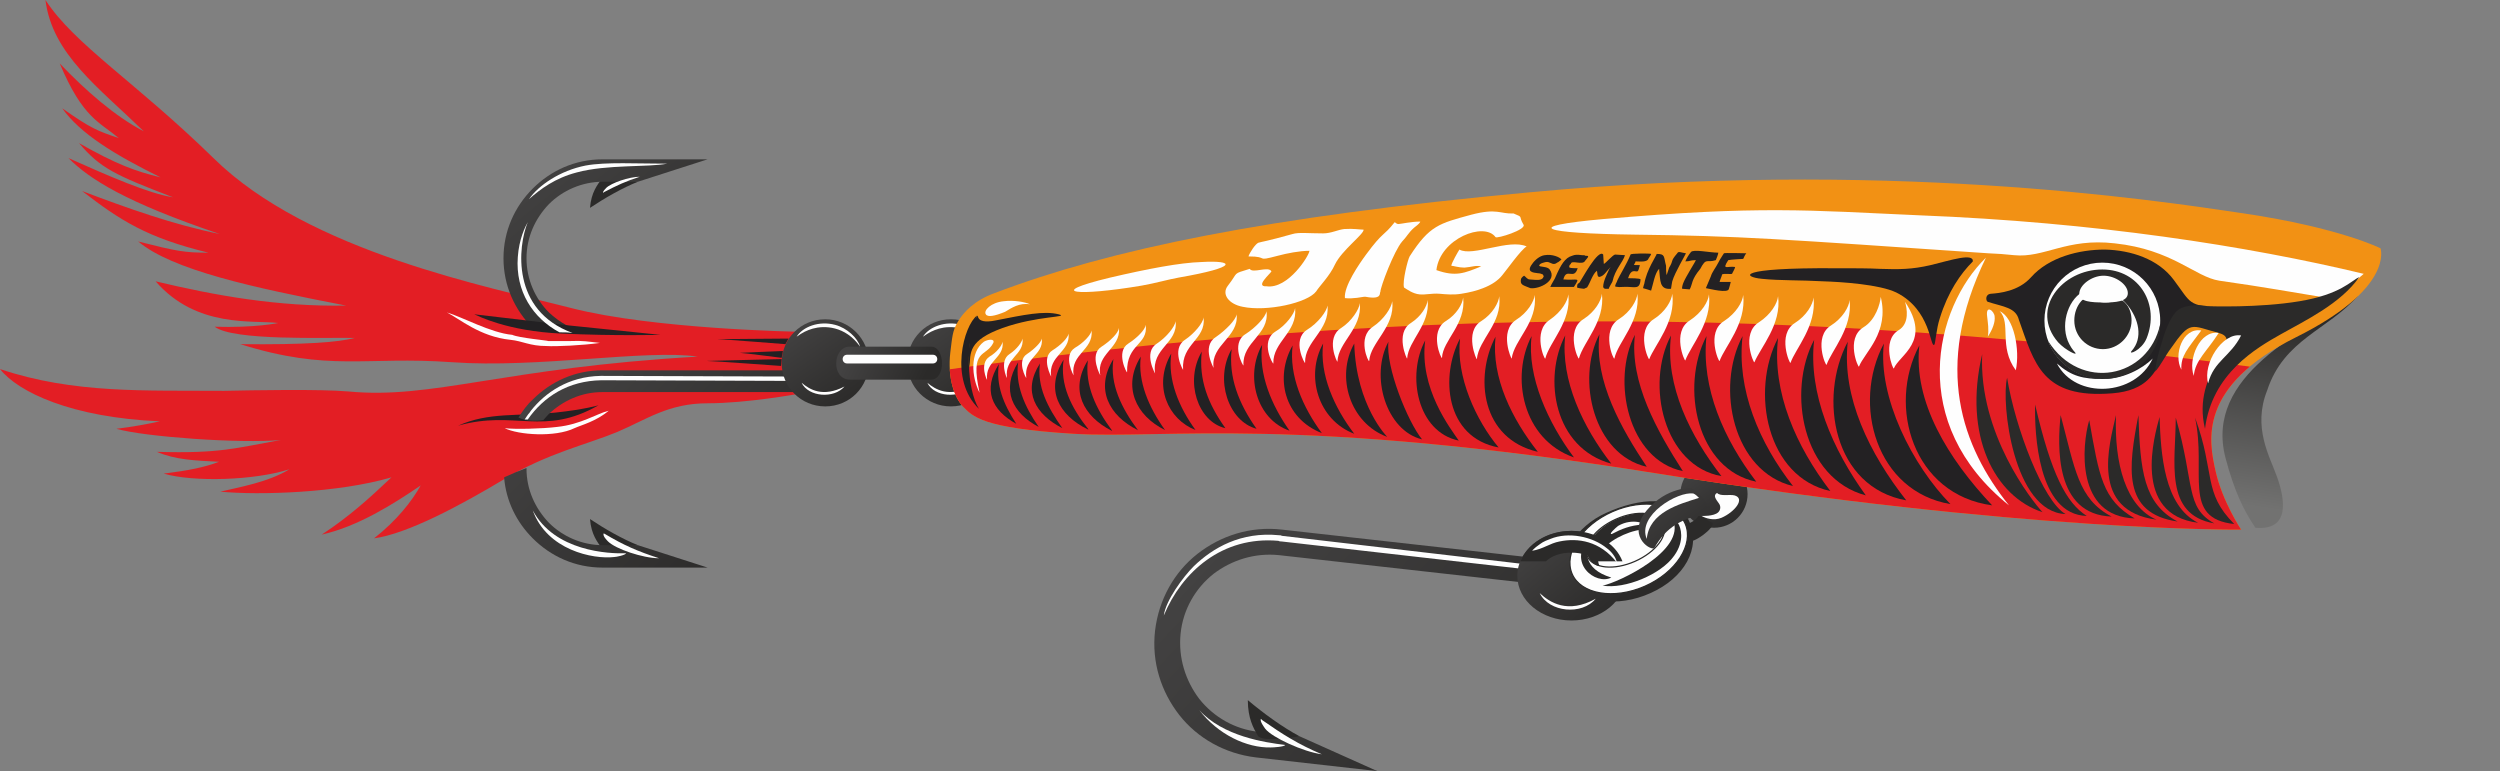 <?xml version="1.0" encoding="utf-8"?>
<!-- Generator: Adobe Illustrator 22.0.1, SVG Export Plug-In . SVG Version: 6.00 Build 0)  -->
<svg version="1.1" id="Layer_1" xmlns="http://www.w3.org/2000/svg" xmlns:xlink="http://www.w3.org/1999/xlink" x="0px" y="0px"
	 viewBox="0 0 401.7 123.9" style="enable-background:new 0 0 401.7 123.9;" xml:space="preserve">
<rect x="0" y="0" width="401.7" height="123.9" fill="#808080" stroke="none"/>
<style type="text/css">
	.st0{fill:#2B2A29;}
	.st1{fill:url(#SVGID_1_);}
	.st2{fill:#FEFEFE;}
	.st3{fill:url(#SVGID_2_);}
	.st4{fill:url(#SVGID_3_);}
	.st5{fill:#E31E24;}
	.st6{fill:#232123;}
	.st7{fill:url(#SVGID_4_);}
	.st8{fill:url(#SVGID_5_);}
	.st9{clip-path:url(#SVGID_7_);}
	.st10{fill:#F29114;}
	.st11{fill:none;}
	.st12{fill:url(#SVGID_8_);}
	.st13{fill:url(#SVGID_9_);}
	.st14{fill:url(#SVGID_10_);}
	.st15{fill:url(#SVGID_11_);}
	.st16{fill:none;stroke:#2B2A29;stroke-width:0.2;}
	.st17{fill:#FEFEFE;stroke:#2B2A29;stroke-width:0.2;}
	.st18{fill:url(#SVGID_12_);}
</style>
<g id="Layer_x0020_1">
	<g id="_320576808">
		<path id="_320577600" class="st0" d="M258.1,82.4c5.3-2.4,11.3-3,13.3,1.3c2,4.4-0.8,9.2-6.2,11.6c-5.3,2.4-11.2,1.5-12.8-1.8
			c-0.8-1.8-1-4.2,0.2-6.5C253.7,85.3,255.6,83.5,258.1,82.4z M255.3,91.2c-0.1-0.1-0.2-0.2-0.2-0.4c-0.3-0.7-0.2-1.5,0.2-2.3
			c0.5-1.3,2.3-0.2,3.3-1c1.9-1.7,5.9-2.9,8.4-2.4c2.3,0.5,2.6-0.5,1.7,1.7c-1.1,2.7-4.2,4.4-6.9,5.4
			C258.4,93.5,256.4,93.7,255.3,91.2L255.3,91.2z"/>
		<path id="_320576736" class="st0" d="M255.3,91.2c-0.1-0.1-0.2-0.2-0.2-0.4c-0.3-0.7-0.2-1.5,0.2-2.3c-0.3,0.8-0.4,1.6-0.1,2.4
			l0.1,0.2L255.3,91.2z"/>
		<path id="_320576880" class="st0" d="M255.4,88.2c-0.8,1.2-0.7,2.2-0.2,2.8l0-0.1C254.8,90,255,89.1,255.4,88.2z"/>
		<path id="_320576712" class="st0" d="M270.6,84.9c0.4,0.5,1.2,2.5-0.7,5.2c-2.2,3.1-8.4,5.7-12.2,5.3c2.8-0.6,14.3-6.3,12-11.1
			C268.9,82.9,270.6,84.9,270.6,84.9z"/>
		<path id="_320576520" class="st0" d="M255.6,87.3c-4.3,4.7,0.9,8.1,3.5,6.7c-1.1-0.3-2-0.6-2.6-1.1c0,0-0.1,0.1-0.1,0.1
			c0,0,0.1-0.1,0-0.1l0,0h0l0,0C254.4,91.4,254.8,89.2,255.6,87.3L255.6,87.3z"/>
	</g>
	
		<linearGradient id="SVGID_1_" gradientUnits="userSpaceOnUse" x1="-7.211" y1="350.189" x2="-10.411" y2="354.839" gradientTransform="matrix(2.835 0 0 -2.835 177.815 1057.549)">
		<stop  offset="0" style="stop-color:#2B2A29"/>
		<stop  offset="1" style="stop-color:#434242"/>
	</linearGradient>
	<path class="st1" d="M152.8,51.3c-3.9,0-7,3.1-7,7c0,3.9,3.1,7,7,7c3.9,0,7-3.1,7-7C159.9,54.4,156.7,51.3,152.8,51.3L152.8,51.3z
		 M152.8,54.3c-2.4,0-4,1.6-4,4c0,2.4,1.6,4,4,4c2.4,0,4-1.6,4-4C156.9,55.9,155.2,54.3,152.8,54.3z"/>
	<path class="st2" d="M148.3,54.1c1-0.7,1.6-1,2.6-1.3c1.8-0.5,5.2-0.5,7.6,2.9c-0.4-1.4-2.1-3-4-3.5
		C151.9,51.5,149.3,52.5,148.3,54.1z"/>
	<path class="st2" d="M149,61.5c1.1,2.3,5.2,2.6,6.9,0.6C152.5,63.9,150.3,62.6,149,61.5z"/>
	
		<linearGradient id="SVGID_2_" gradientUnits="userSpaceOnUse" x1="67.489" y1="355.064" x2="65.823" y2="344.189" gradientTransform="matrix(2.835 0 0 -2.835 177.815 1057.549)">
		<stop  offset="0" style="stop-color:#2B2A29"/>
		<stop  offset="1" style="stop-color:#727271"/>
	</linearGradient>
	<path class="st3" d="M357.6,73.6c1.4,5.3,2.9,8.4,4.8,11.2c5.7,0.5,4.7-4.7,3.5-8.1c-1.2-3.4-4-8-1.6-14c2.7-8.2,9.8-9.7,14.6-15.2
		C370.2,53.2,354.1,60.3,357.6,73.6L357.6,73.6z"/>
	
		<linearGradient id="SVGID_3_" gradientUnits="userSpaceOnUse" x1="35.64" y1="343.295" x2="33.177" y2="346.874" gradientTransform="matrix(2.835 0 0 -2.835 177.815 1057.549)">
		<stop  offset="0" style="stop-color:#2B2A29"/>
		<stop  offset="1" style="stop-color:#434242"/>
	</linearGradient>
	<circle class="st4" cx="275.4" cy="79.4" r="5.4"/>
	<path class="st5" d="M128.2,53.3c0,0-23.2-0.4-36.4-3.8c-13.2-3.4-42.2-9-57.5-24.1C21.7,13.1,12,7.2,7.3,0
		c1.1,8.7,8.5,14,15.8,21.1c-4.6-2.4-9.3-6.5-13.5-10.9c3.7,8.8,6.4,9.4,9.5,12c-3.5-1.2-4.4-1.5-9.1-4.8c2.9,4.1,8.5,7.5,15.8,11.1
		c-4.1-1-7.1-2.1-13.1-5.5c3.4,4,5.7,5.1,15.1,8.7c-3.9-0.6-10.3-3.4-16.8-6.3c3.4,3.4,9.2,7.1,24.3,12.2
		c-7.4-1.5-14.7-4.1-22.1-6.9c6.1,4.7,10.4,7.5,20.3,9.9c-3.8,0-5-0.2-11.3-1.8c5.5,4.6,18.4,7.4,33.4,10.3
		c-10.9,0.2-21-1.6-30.6-3.9c6.6,7.6,15.7,6.2,19.7,6.7c0,0-3.7,0.8-10.2,0.6c3,2.3,17.8,1.7,22.5,1.8c-2.7,0.7-7.8,1.1-18.4,1
		c14.4,4.5,20.1,1.9,34,2.9c13.8,1,31.2-2.1,39.5-0.9c-31.3,1.8-42.6,6.9-56.1,5.6c-4.6-0.4-15.4-0.2-20-0.1
		C23.4,62.7,11.9,63.3,0,59.3c2.9,3.7,11.5,7.8,25.7,8.4c-1.8,0.4-4.5,0.9-7,1.2c4.5,1.3,20,2.4,26.4,1.8c-7.3,1.3-9.7,2.2-19.9,1.9
		c3,1.3,6.2,1.4,10,1.6c-2.4,0.9-4.9,1.4-8.9,1.9c4.8,1.4,14.6,1.1,20.2-0.7c-3.4,2.1-8.2,2.9-11.1,3.6c6.3,0.6,19,0.2,27.5-2.3
		c-3.7,3.5-6.8,6.3-11.2,9.2c5.8-1.3,11.5-4.9,15.9-7.9c-1.4,2.5-3.8,5.6-7.5,8.5C65.4,85.8,74,81.2,81,77s13.4-5.6,18.2-7.6
		c4.7-2,8.2-4.6,14.5-4.6s14.5-1.5,14.5-1.5S127.8,53.4,128.2,53.3L128.2,53.3z"/>
	<path class="st0" d="M102.5,87.6c-2.5-1-5.3-2.6-7.7-4.2c0.2,2.5,1.2,3.7,1.9,4.7C97.5,89,102.5,87.6,102.5,87.6L102.5,87.6z"/>
	<path class="st6" d="M73.6,68.4c4.9-2.2,9.6-1.5,15.6-2.1c4.7-0.5,7.1-1.2,7-1.2C87.3,70.2,82.8,65.8,73.6,68.4L73.6,68.4z"/>
	
		<linearGradient id="SVGID_4_" gradientUnits="userSpaceOnUse" x1="-19.709" y1="342.113" x2="-30.372" y2="352.567" gradientTransform="matrix(2.835 0 0 -2.835 177.815 1057.549)">
		<stop  offset="0" style="stop-color:#2B2A29"/>
		<stop  offset="1" style="stop-color:#434242"/>
	</linearGradient>
	<path class="st7" d="M128,63H96.8c-3.4,0-6.4,1.4-8.7,3.6c-0.3,0.3-0.5,0.6-0.8,0.9c-0.6,0.1-1.2,0.1-1.7,0.1
		c-0.8,0-1.6-0.2-2.3-0.5c0.7-1.1,1.4-2.1,2.3-2.9c2.9-2.9,6.8-4.7,11.2-4.7H128L128,63L128,63z M84.6,75.2l0,0.1v0
		c0,3.4,1.4,6.4,3.6,8.7c2.2,2.2,5.3,3.6,8.7,3.6h5.6l11.2,3.6H96.8c-4.4,0-8.3-1.8-11.2-4.7c-2.6-2.6-4.3-6-4.6-9.8
		C82.3,76.1,83.5,75.6,84.6,75.2z"/>
	<path class="st2" d="M85.6,82c2.3,6.4,9.7,7.9,13.1,7.5c0.3,0,1.8-0.3,1.9-0.6C97.8,89,89.1,88.6,85.6,82L85.6,82z"/>
	<path class="st2" d="M105.9,89.7c-2.6,0-7-1.5-8.2-2.7c-0.2-0.2-0.9-0.9-0.7-1.3l0.2,0.1C100.2,87.6,102.5,88.6,105.9,89.7
		L105.9,89.7z"/>
	<path class="st2" d="M126.8,61.2L97,61.1c-0.1,0-0.3,0-0.4,0c-5.3,0.1-9.2,2.6-11.8,6.3c-0.1,0-0.3,0-0.5,0
		c0.3-0.4,0.5-0.8,0.8-1.1c0.1-0.1,0.1-0.2,0.2-0.3c2.3-2.9,6-5.5,11.2-5.6c0.1,0,0.3,0,0.4,0l29.8,0.1L126.8,61.2L126.8,61.2z"/>
	<path class="st0" d="M102.5,29.2c-2.5,1-5.3,2.6-7.7,4.2c0.2-2.5,1.2-3.7,1.9-4.7C97.5,27.8,102.5,29.2,102.5,29.2z"/>
	<path class="st2" d="M96.4,55.1c-1.9-0.2-2.7-0.4-4.8-0.3c-2.7,0-3.2,0-3.5,0c-0.1-0.1-4.7-0.5-5.8-1c-3.4-0.3-8.1-2.9-10.5-3.6
		c2,1,5.3,3.9,10.2,4.4c2,0.2,3.1,1,5.8,1C89.3,55.7,93.6,55.5,96.4,55.1L96.4,55.1z"/>
	
		<linearGradient id="SVGID_5_" gradientUnits="userSpaceOnUse" x1="-24.099" y1="354.941" x2="-31.575" y2="364.201" gradientTransform="matrix(2.835 0 0 -2.835 177.815 1057.549)">
		<stop  offset="0" style="stop-color:#2B2A29"/>
		<stop  offset="1" style="stop-color:#434242"/>
	</linearGradient>
	<path class="st8" d="M94.3,53.5c-2.3-0.5-4.4-1.7-6.1-3.3c-2.2-2.2-3.6-5.3-3.6-8.7v0c0-3.4,1.4-6.4,3.6-8.7
		c2.2-2.2,5.3-3.6,8.7-3.6h5.6l11.2-3.6H96.8c-4.4,0-8.3,1.8-11.2,4.7c-2.9,2.9-4.7,6.8-4.7,11.2v0c0,4.4,1.8,8.3,4.7,11.2
		c0.1,0.1,0.3,0.3,0.4,0.4C88.8,53.4,91.8,53.5,94.3,53.5z"/>
	<path class="st2" d="M85,32c1.5-2.2,5-4.6,9.1-5.4c3.2-0.6,8.4-0.3,13.1-0.3c-3.1,0.6-9.7,0.1-14.5,1.4C89.2,28.6,86.8,30.4,85,32
		L85,32z"/>
	<path class="st2" d="M102.8,28.4c-1.7,0-4.6,1-5.4,1.8c-0.1,0.1-0.6,0.6-0.5,0.8l0.1-0.1C99.1,29.8,100.6,29.1,102.8,28.4z"/>
	<path class="st6" d="M76.2,50.5c0.5,0.2,5.2,2.7,14,3.1c8.8,0.4,15.9,0.2,15.9,0.2l-14.6-1.5L76.2,50.5L76.2,50.5z"/>
	<path class="st2" d="M92,53.5c-9.9-3.6-8.8-13.9-7.2-17.8c-0.4,0.7-1.4,2.7-1.6,5.6c-0.4,5.5,2.4,9.8,6.7,12.1
		C90.6,53.4,91.3,53.4,92,53.5z"/>
	<path class="st2" d="M89.5,68.6c-2.4,0.3-6.8,0.4-8.4,0.2c2.2,1.1,8.1,1.5,11.2,0c1.1-0.5,3.5-1.1,5.5-2.8
		C96,66.4,93.4,68.2,89.5,68.6z"/>
	<g>
		<defs>
			<path id="SVGID_6_" d="M159.8,47.1c18.4-7,43.7-12.3,86-16.2c56.8-5.3,99.4,1.1,114.8,3.4c15.4,2.3,21.9,5.6,21.9,5.6
				s2.3,6.4-13.6,14.3c-15.8,7.9-14,16.6-12.9,21.5c1.1,4.9,4.1,9.4,4.1,9.4s-35,0.4-93.7-9c-58.7-9.4-79.1-5.5-93.9-6.4
				c-14.8-0.9-16.2-2.8-17.8-4.4c-1.3-1.4-2.5-4.5-2-8.7c0.3-2.3,0.3-3.4,1.2-4.9C154.8,50.2,156.5,48.3,159.8,47.1L159.8,47.1z"/>
		</defs>
		<clipPath id="SVGID_7_">
			<use xlink:href="#SVGID_6_"  style="overflow:visible;"/>
		</clipPath>
		<g class="st9">
			<g>
				<rect x="144.8" y="18.2" class="st10" width="247.1" height="71.3"/>
				<path class="st5" d="M148.3,97.6h253.4V65.1c-110.3-19.1-183-15.4-260.3-4.2L148.3,97.6L148.3,97.6z"/>
				<path class="st2" d="M167.4,54.4c-0.1,0.6-1.2,1.7-2.4,2.5c-1.7,1.1-0.1,4-0.1,3.8C164.5,57.4,167.7,57.1,167.4,54.4z"/>
				<path class="st2" d="M171.7,53.6c-0.1,0.7-1.3,1.9-2.6,2.7c-1.9,1.2-0.1,4.4-0.2,4.2C168.4,57.1,172,56.6,171.7,53.6L171.7,53.6
					z"/>
				<path class="st2" d="M175.4,53.1c-0.1,0.7-1.3,2-2.7,2.8c-2,1.3-0.1,4.6-0.2,4.4C172,56.8,175.7,56.3,175.4,53.1z"/>
				<path class="st2" d="M179.8,52.7c-0.1,0.8-1.4,2.1-2.8,3c-2.1,1.3-0.1,4.8-0.2,4.6C176.1,56.8,180.1,56,179.8,52.7z"/>
				<path class="st2" d="M184.1,52.2c-0.1,0.8-1.4,2.1-2.8,3c-2.1,1.3-0.2,4.9-0.2,4.6C181,55.2,184.5,55.5,184.1,52.2L184.1,52.2z"
					/>
				<path class="st2" d="M188.9,51.6c-0.1,0.9-1.5,2.6-3,3.6c-2.3,1.4-0.2,5-0.3,4.8C185,55.9,189.3,55.2,188.9,51.6z"/>
				<path class="st2" d="M193.4,51c-0.1,0.9-1.5,2.6-3,3.6c-2.3,1.5-0.2,5.1-0.3,4.8C189.8,55.2,193.8,54.6,193.4,51z"/>
				<path class="st2" d="M198.7,50.5c-0.1,0.9-1.8,2.6-3.4,3.7c-2.3,1.5-0.2,5.1-0.3,4.9C194.5,55.4,199.1,54.2,198.7,50.5
					L198.7,50.5z"/>
				<path class="st2" d="M203.5,50c-0.1,0.9-1.8,2.7-3.4,3.7c-2.4,1.5-0.3,5.3-0.3,5C199.6,54.9,204,53.8,203.5,50z"/>
				<path class="st2" d="M208.1,49.5c-0.1,0.9-1.5,2.8-3.2,3.8c-2.5,1.6-0.3,5.4-0.3,5.1C204.5,54.9,208.5,53.4,208.1,49.5z"/>
				<path class="st2" d="M213.3,49.1c-0.1,0.9-1.5,2.8-3.3,3.9c-2.5,1.6-0.3,5.6-0.3,5.3C209.6,54.8,213.7,53.1,213.3,49.1
					L213.3,49.1z"/>
				<path class="st2" d="M218.5,48.7c-0.1,1-1.3,2.9-3,4c-2.6,1.6-0.6,5.7-0.6,5.4C215,55,218.9,52.8,218.5,48.7L218.5,48.7z"/>
				<path class="st2" d="M223.7,48.4c-0.1,1-1.3,2.9-3.1,4.1c-2.6,1.7-0.7,5.8-0.6,5.5C220.2,55,224.2,52.5,223.7,48.4L223.7,48.4z"
					/>
				<path class="st2" d="M229.4,48.2c-0.1,1-1,2.6-2.7,3.7c-2.6,1.6-0.6,6-0.6,5.7C226.3,54.7,229.8,52.2,229.4,48.2z"/>
				<path class="st2" d="M235.1,47.8c-0.1,1-1,2.7-2.8,3.8c-2.7,1.7-0.7,6.2-0.6,5.9C231.8,54.7,235.6,52.1,235.1,47.8z"/>
				<path class="st2" d="M240.9,47.6c-0.1,1-1,2.8-2.9,4c-2.8,1.7-0.7,6.4-0.7,6.1C237.6,54.5,241.4,52,240.9,47.6L240.9,47.6z"/>
				<path class="st2" d="M246.6,47.4c-0.1,1-1.1,2.8-3,4c-2.8,1.8-0.7,6.5-0.7,6.2C243.3,54.6,247.1,51.8,246.6,47.4L246.6,47.4z"/>
				<path class="st2" d="M252,47.3c-0.1,1.1-1.1,2.8-3,4.1c-2.8,1.8-0.8,6.6-0.7,6.2C249,54.9,252.5,51.7,252,47.3L252,47.3z"/>
				<path class="st2" d="M257.4,47.2c-0.1,1.1-1.1,2.9-3,4.1c-2.9,1.8-0.8,6.6-0.7,6.3C254.5,54.8,257.9,51.7,257.4,47.2z"/>
				<path class="st2" d="M263.1,47.2c-0.1,1.1-1.1,2.9-3,4.1c-2.9,1.8-0.8,6.7-0.7,6.3C260,54.9,263.6,51.7,263.1,47.2L263.1,47.2z"
					/>
				<path class="st2" d="M268.7,47.2c-0.1,1.1-1.1,2.9-3,4.1c-2.9,1.8-0.8,6.7-0.7,6.4C265.9,55.4,269.3,51.7,268.7,47.2z"/>
				<path class="st2" d="M274.6,47.3c-0.1,1.1-1.1,2.9-3.1,4.2c-2.9,1.8-0.8,6.7-0.7,6.4C271.7,55.5,275.1,51.8,274.6,47.3z"/>
				<path class="st2" d="M280.1,47.4c-0.1,1.1-1.1,2.9-3.1,4.2c-2.9,1.8-0.8,6.7-0.7,6.4C277.2,55.6,280.6,52,280.1,47.4z"/>
				<path class="st2" d="M285.7,47.6c-0.1,1.1-1.1,2.9-3.1,4.2c-2.9,1.8-0.8,6.7-0.7,6.4C282.9,55.8,286.3,52.1,285.7,47.6z"/>
				<path class="st2" d="M291.4,47.8c-0.1,1.1-1.1,2.9-3,4.1c-2.9,1.8-0.8,6.7-0.7,6.4C288.5,56,291.9,52.4,291.4,47.8z"/>
				<path class="st2" d="M297.2,48.2c-0.1,1.1-1.1,2.9-3,4.1c-2.9,1.8-0.8,6.7-0.7,6.3C294.3,56.3,297.7,52.7,297.2,48.2z"/>
				<path class="st2" d="M302.2,47.7c-0.1,1.1-0.8,3.7-2.8,4.9c-2.9,1.8-0.8,6.6-0.7,6.3C299.6,56.6,303.6,53.5,302.2,47.7
					L302.2,47.7z"/>
				<path class="st2" d="M306.1,48.5c0.3,1,0.8,3.5-1.1,4.6c-2.7,1.7-0.8,6.4-0.7,6.1C305.2,57,310.4,54.9,306.1,48.5z"/>
				<path class="st2" d="M164.3,54.4c-0.1,0.6-0.9,1.7-2.1,2.5c-1.7,1.1-0.4,4-0.4,3.8C161.4,57.4,164.6,57.1,164.3,54.4z"/>
				<path class="st2" d="M161.1,54.9c-0.1,0.6-0.9,1.7-2.1,2.4c-1.7,1.1-0.4,3.9-0.4,3.7C158.3,57.9,161.4,57.6,161.1,54.9
					L161.1,54.9z"/>
				<path class="st2" d="M157.4,63.1c-1.6-7.2,1-5.6,2.2-8c0.3-0.7-0.8-0.6-1.5-0.2C155.8,56.6,156.1,60.6,157.4,63.1z"/>
				<g id="_366000296">
					<path id="_391885152" class="st6" d="M157,50.7c-1.9,4.1-1.7,11.8,0.3,15C152.4,61,154.9,52.2,157,50.7z"/>
					<path id="_391884024" class="st6" d="M160.5,58.5c-2.6,4.1-1.2,7.4,2.8,9.6C161.2,64.9,160,61.8,160.5,58.5z"/>
					<path id="_391884264" class="st6" d="M163.6,58.2c-2.8,4.5-0.9,8.2,3.3,10.4C164.6,65.3,163.1,61.8,163.6,58.2z"/>
					<path id="_391884768" class="st6" d="M167.1,58.4c-2.9,4.5-0.7,8.2,3.6,10.4C168.3,65.4,166.6,62.1,167.1,58.4z"/>
					<path id="_391884312" class="st6" d="M170.9,57.8c-3,4.8-0.8,8.9,3.9,11.2l0.1,0C172.1,65.5,170.3,61.8,170.9,57.8L170.9,57.8z
						"/>
					<path id="_391884696" class="st6" d="M174.8,57.9c-3,4.8-0.7,9,3.8,11.3l0.1,0C176.1,65.7,174.3,61.9,174.8,57.9L174.8,57.9z"
						/>
					<path id="_391883352" class="st6" d="M178.9,57.7c-3,4.8-0.7,9.1,3.9,11.4l0.1,0.1C180.2,65.6,178.3,61.7,178.9,57.7
						L178.9,57.7z"/>
					<path id="_391883304" class="st6" d="M183.3,57.3c-3,4.8-0.8,9.5,3.9,11.8l0,0C184.6,65.5,182.8,61.3,183.3,57.3z"/>
					<path id="_391883496" class="st6" d="M188.2,56.8c-3,5.2-0.5,10.6,3.9,12.3C189.4,65.4,187.6,61,188.2,56.8z"/>
					<path id="_391883472" class="st6" d="M193.1,56.5c-2.8,4.8-0.6,11.3,3.8,12.3C194.1,64.9,192.6,61,193.1,56.5z"/>
					<path id="_391883136" class="st6" d="M197.9,56.1c-2.8,4.9-0.5,11.6,4,12.8C199,64.8,197.4,60.6,197.9,56.1z"/>
					<path id="_391882536" class="st6" d="M202.8,55.4c-2.8,5-0.9,12,4.4,13.8C204.3,65.1,202.2,60.1,202.8,55.4L202.8,55.4z"/>
					<path id="_391882944" class="st6" d="M207.7,55.5c-2.9,5.1-1.4,11.7,4.7,14.1C209.3,65.4,207.1,60.3,207.7,55.5z"/>
					<path id="_391882776" class="st6" d="M212.6,55.2c-2.9,5.2-0.8,12.3,5,14.5C214.4,65.5,212,60.2,212.6,55.2z"/>
					<path id="_391882128" class="st6" d="M217.6,55.2c-3,5.3-0.7,12.8,5.3,15C223,70.3,217.9,65.3,217.6,55.2z"/>
					<path id="_391882272" class="st6" d="M223.1,54.9c-3,5.5-0.4,14.3,5.4,15.7C226.2,67.8,222.6,58.9,223.1,54.9z"/>
					<path id="_391881720" class="st6" d="M229,54.7c-3,5.6-1.3,14.7,5.4,16.1C233.1,68.9,228,62.4,229,54.7z"/>
					<path id="_391882248" class="st6" d="M234.6,54.4c-3.2,6-2.4,15.9,6.2,17.5C237.2,67.6,233.9,60.5,234.6,54.4z"/>
					<path id="_391881912" class="st6" d="M240.3,54.1c-3.4,6.5-2.3,16.4,6.8,18.5C243,67.4,239.6,60.7,240.3,54.1z"/>
					<path id="_391881120" class="st6" d="M246.1,54c-3.4,6.5-1.5,16.6,6.8,19.5C248.8,68,245.3,60.5,246.1,54L246.1,54z"/>
					<path id="_391881384" class="st6" d="M251.5,53.9c-3.6,6.9-1.8,18.1,7.4,20.6C254.4,68.7,250.7,61.1,251.5,53.9z"/>
					<path id="_391881624" class="st6" d="M257,53.7c-3.8,7.3-0.9,19.4,7.6,21.3C260.6,69,256.1,61.2,257,53.7z"/>
					<path id="_391881528" class="st6" d="M262.7,53.8c-3.8,7.3-1.1,20.1,7.7,21.9C266.3,69.3,261.8,61.4,262.7,53.8z"/>
					<path id="_391880472" class="st6" d="M268.5,53.9c-4.2,7.9-1.1,21,8.1,22.6C271.7,70.2,267.5,62,268.5,53.9z"/>
					<path id="_391880280" class="st6" d="M274.2,54c-4.3,8.2-1.5,21.5,8,23.4C277,70.6,273.3,62.3,274.2,54z"/>
					<path id="_391880808" class="st6" d="M280,54c-4.4,8.3-1.5,21.8,8.1,24.1C282.7,71.2,279,62.6,280,54z"/>
					<path id="_391880304" class="st6" d="M285.7,54.3c-4.5,8.6-1.8,22.4,8.4,24.6C288.6,71.7,284.7,63,285.7,54.3z"/>
					<path id="_391880568" class="st6" d="M291.5,54.6c-4.4,8.3-1.9,22.3,8.3,25C294.5,72.3,290.5,63.2,291.5,54.6z"/>
					<path id="_391880016" class="st6" d="M296.9,54.9c-4.8,9.1-2.3,23.4,9.4,25.5C300.4,72.9,295.9,63.8,296.9,54.9z"/>
					<path id="_391880160" class="st6" d="M302.7,55.2c-5.2,9.8-1.2,23.8,10.7,25.8C307.3,74.8,301.7,63.8,302.7,55.2z"/>
					<path id="_391879656" class="st6" d="M308.4,55.5c-5.2,9.8-1,24,11.7,25.7C313,73.7,307.4,64.5,308.4,55.5z"/>
					<path id="_391879080" class="st6" d="M156,52.9c0.1,0,0-0.9,1.1-2.2c0.1,1,1.3,1.1,2.8,0.8c4.6-0.9,7.8-1.6,10.2-1
						c1.9,0.5-3.4,0.2-9,2.2c-5.5,2-5.2,3.9-5.3,6.4C155.4,56.8,156,52.9,156,52.9z"/>
				</g>
				<path class="st2" d="M165.5,48.9c-0.8-0.4-2.7-0.7-4.2-0.5c-2.1,0.2-3.3,1.5-2.9,2.1c0.3,0.5,1.4,0.3,3.1-0.4
					C162.5,49.5,163.8,48.6,165.5,48.9L165.5,48.9z"/>
			</g>
		</g>
	</g>
	<path class="st11" d="M159.8,47.1c18.4-7,43.7-12.3,86-16.2c56.8-5.3,99.4,1.1,114.8,3.4c15.4,2.3,21.9,5.6,21.9,5.6
		s2.3,6.4-13.6,14.3c-15.8,7.9-14,16.6-12.9,21.5c1.1,4.9,4.1,9.4,4.1,9.4s-35,0.4-93.7-9c-58.7-9.4-79.1-5.5-93.9-6.4
		c-14.8-0.9-16.2-2.8-17.8-4.4c-1.3-1.4-2.5-4.5-2-8.7c0.3-2.3,0.3-3.4,1.2-4.9C154.8,50.2,156.5,48.3,159.8,47.1L159.8,47.1z"/>
	<path class="st2" d="M319.1,41.4c-8.3,8.1-12.7,26.6,3.7,39.8C315.3,71.8,310.5,59.1,319.1,41.4z"/>
	
		<linearGradient id="SVGID_8_" gradientUnits="userSpaceOnUse" x1="-14.363" y1="350.189" x2="-17.562" y2="354.839" gradientTransform="matrix(2.835 0 0 -2.835 177.815 1057.549)">
		<stop  offset="0" style="stop-color:#2B2A29"/>
		<stop  offset="1" style="stop-color:#434242"/>
	</linearGradient>
	<path class="st12" d="M132.6,51.3c-3.9,0-7,3.1-7,7c0,3.9,3.1,7,7,7c3.9,0,7-3.1,7-7C139.6,54.4,136.4,51.3,132.6,51.3L132.6,51.3z
		 M132.6,54.3c-2.4,0-4,1.6-4,4c0,2.4,1.6,4,4,4c2.4,0,4-1.6,4-4C136.6,55.9,135,54.3,132.6,54.3z"/>
	
		<linearGradient id="SVGID_9_" gradientUnits="userSpaceOnUse" x1="-10.333" y1="351.599" x2="-14.375" y2="353.496" gradientTransform="matrix(2.835 0 0 -2.835 177.815 1057.549)">
		<stop  offset="0" style="stop-color:#2B2A29"/>
		<stop  offset="1" style="stop-color:#434242"/>
	</linearGradient>
	<path class="st13" d="M136.5,55.7h13.1c2.3,0,2.4,5.3,0,5.3h-13.1C133.5,60.9,133.8,55.7,136.5,55.7z"/>
	<path class="st2" d="M128,54.1c1-0.7,1.6-1,2.6-1.3c1.8-0.5,5.2-0.5,7.6,2.9c-0.4-1.4-2.1-3-4-3.5C131.6,51.5,129,52.5,128,54.1z"
		/>
	<path class="st2" d="M128.8,61.5c1.1,2.3,5.2,2.6,6.9,0.6C132.2,63.9,130.1,62.6,128.8,61.5z"/>
	<path class="st2" d="M136.1,57h13.8c0.4,0,0.7,0.3,0.7,0.7v0c0,0.4-0.3,0.7-0.7,0.7h-13.8c-0.4,0-0.7-0.3-0.7-0.7v0
		C135.4,57.3,135.7,57,136.1,57z"/>
	
		<linearGradient id="SVGID_10_" gradientUnits="userSpaceOnUse" x1="22.929" y1="328.749" x2="7.386" y2="343.24" gradientTransform="matrix(2.835 0 0 -2.835 177.815 1057.549)">
		<stop  offset="0" style="stop-color:#2B2A29"/>
		<stop  offset="1" style="stop-color:#434242"/>
	</linearGradient>
	<path class="st14" d="M245.7,93.7l-40.2-4.5c-3.9-0.4-7.6,0.8-10.5,3c-2.9,2.3-4.9,5.7-5.3,9.6v0c-0.4,3.9,0.8,7.6,3,10.5
		c2.3,2.9,5.7,4.9,9.6,5.3l6.5,0.7l12.5,5.6l-19.5-2.2c-5-0.6-9.4-3.1-12.3-6.8c-2.9-3.7-4.5-8.5-3.9-13.6l0,0
		c0.6-5,3.1-9.4,6.8-12.3c3.7-2.9,8.5-4.5,13.6-3.9l40.2,4.5L245.7,93.7L245.7,93.7z"/>
	<path class="st0" d="M208.8,118.3c-2.8-1.5-5.8-3.7-8.3-5.8c0,2.9,0.9,4.5,1.6,5.7C202.8,119.4,208.8,118.3,208.8,118.3
		L208.8,118.3z"/>
	<path class="st2" d="M244.6,91.4L205.9,87c-0.2,0-0.3,0-0.5-0.1c-9-0.8-15.5,5-18.4,12c0.3-2.4,3.1-6.2,4.8-7.9
		c3.1-3,7.6-5.6,13.7-5c0.2,0,0.3,0,0.5,0.1l38.6,4.5L244.6,91.4z"/>
	
		<linearGradient id="SVGID_11_" gradientUnits="userSpaceOnUse" x1="28.325" y1="338.036" x2="24.338" y2="342.845" gradientTransform="matrix(2.835 0 0 -2.835 177.815 1057.549)">
		<stop  offset="0" style="stop-color:#2B2A29"/>
		<stop  offset="1" style="stop-color:#434242"/>
	</linearGradient>
	<path class="st15" d="M252.5,85.3c4.8,0,8.7,3.2,8.7,7.2c0,4-3.9,7.2-8.7,7.2s-8.7-3.2-8.7-7.2C243.8,88.6,247.7,85.3,252.5,85.3z
		 M252.5,88.8c2.8,0,5,1.5,5,3.8c0,2.3-2.2,4.2-5,4.2s-5-1.9-5-4.2C247.4,90.2,249.7,88.8,252.5,88.8z"/>
	<g>
		
			<ellipse transform="matrix(0.916 -0.401 0.401 0.916 -12.887 112.112)" class="st16" cx="261.2" cy="86.8" rx="6.6" ry="3.7"/>
		<path class="st17" d="M259.1,82.2c5-2.2,10.3-1.3,11.7,2c1.4,3.3-1.5,7.8-6.5,10c-5,2.2-10.3,1.3-11.7-2
			C251.2,88.9,254.1,84.4,259.1,82.2z M259.7,83.4c3.4-1.5,6.7-1.1,7.6,0.7c0.8,1.9-1.2,4.6-4.6,6.1c-3.4,1.5-6.7,1.1-7.6-0.7
			C254.3,87.6,256.3,84.9,259.7,83.4L259.7,83.4z"/>
		<path class="st0" d="M257,90.9c-1.8-3.6,8.7-8.1,10.2-4.6c0.8-4.6-3.8-4.4-7.4-2.9c-1.7,0.7-3,1.9-3.7,2.7
			C253.2,89.2,256.7,91.2,257,90.9L257,90.9z"/>
		<path class="st0" d="M269.7,84.2c0.3,0.5,1.1,2.6-0.7,5.1c-2.1,3-7.9,5.4-11.5,4.8c2.6-0.5,13.5-5.7,11.3-10.6
			C268.1,82.1,269.7,84.2,269.7,84.2z"/>
		<path class="st0" d="M255.6,86c-4.1,4.5,0.9,8.1,3.3,6.8C254.3,91.4,254.6,88.4,255.6,86z"/>
		<path class="st2" d="M259,85.8c1.5-0.8,3-1.4,4.9-1.5c0.9,0-1.5-1.2-3.9,0.2C259.5,84.9,258.4,85.9,259,85.8L259,85.8z"/>
	</g>
	<path class="st0" d="M252.5,85.3c3.8,0,7.1,2,8.2,4.9h-4.1c-0.9-0.9-2.4-1.4-4.1-1.4c-1.7,0-3.2,0.5-4.1,1.4h-4.1
		C245.4,87.4,248.6,85.3,252.5,85.3L252.5,85.3z"/>
	<path class="st2" d="M258.2,88.1c-2.3-1.9-6.2-2.7-9.1-1.5c-1.3,0.5-1.2,0.5-2.3,1.3c-0.1,0.1-0.6,0.5-0.6,0.6
		c1.8-0.3,2.8-1.2,4.4-1.5c2.9-0.6,6.5-0.1,9.2,3.4C259.7,89.6,258.9,88.6,258.2,88.1z"/>
	<path class="st2" d="M247.4,95.3c1.5,3.1,6.8,3.6,9,0.9C251.9,98.7,249,96.8,247.4,95.3z"/>
	<path class="st2" d="M192.7,114.1c3,3.9,7.6,6.1,11.5,6c0.4,0,2.2-0.1,2.3-0.4C203.2,119.3,196.5,118.3,192.7,114.1L192.7,114.1z"
		/>
	<path class="st2" d="M212.4,121.2c-3-0.4-8-2.7-9.1-4.1c-0.2-0.3-0.9-1.2-0.7-1.6l0.2,0.2C206.1,118,208.6,119.6,212.4,121.2
		L212.4,121.2z"/>
	<path class="st0" d="M318.5,56.9c-3.1,13.1,2,22.9,9.7,25.4C326.5,80.5,317.9,69.6,318.5,56.9z"/>
	<path class="st0" d="M327,65c-0.1,4.5,0.4,17.7,8.3,17.9C332,80.8,329.6,76.2,327,65z"/>
	<path class="st0" d="M335.7,67.5c-1.2,4.1-2.2,15.5,7.3,15.8C337.8,80.3,337.3,76.5,335.7,67.5z"/>
	<path class="st0" d="M340,66.7c-1.1,4.8-4.2,15.4,6.5,16.8C341.6,81.4,339.7,74.5,340,66.7z"/>
	<path class="st0" d="M343.6,66.7c-1.6,8.4-2.7,15.8,6.3,17.1C344.4,80.9,343.9,75.6,343.6,66.7z"/>
	<path class="st0" d="M352.7,67.1c1.9,8.8-2.2,16.2,6.3,17.1C353.9,79.1,356,76.1,352.7,67.1z"/>
	<path class="st0" d="M349.6,67.1c0,7-2,15.6,6.2,17C351.1,81.5,352.7,77.9,349.6,67.1z"/>
	<path class="st0" d="M347,67c-0.8,2.9-4.5,15.7,6.2,17C347.7,81.3,347.2,72.9,347,67z"/>
	<path class="st0" d="M331.1,66.7c-0.5,4.9-1,16,8.2,16.3C333.9,80.2,333.4,75.3,331.1,66.7z"/>
	<path class="st0" d="M322.5,60.7c-1,4,1,21.6,9.4,21.9C328.3,80.6,323.8,68.7,322.5,60.7z"/>
	<path class="st6" d="M126.7,54.4c0,0-12.3,0.1-11.4,0.1c0.8,0,10.9,0.8,10.9,0.8L126.7,54.4z"/>
	<path class="st6" d="M125.6,57.7c0,0-12.9,0.3-12,0.3c0.9,0,11.9,0.8,11.9,0.8L125.6,57.7L125.6,57.7z"/>
	<path class="st6" d="M125.8,56.4c0,0-7.4,0.3-6.9,0.3c0.5,0,6.7,0.8,6.7,0.8L125.8,56.4z"/>
	<path class="st2" d="M278.7,79.6c1.8,0.5,0,2.7-2.1,3.6c-1.2,0.5-2.5,0.1-3.2-0.3c0,0,2,0.1,2.7-0.6c0.4-0.4,0.4-1,0.1-1.4
		c-0.5-0.7-1-1.3-0.3-1.7C276.4,79.8,277.9,79.4,278.7,79.6L278.7,79.6z"/>
	<path class="st2" d="M257.6,35.2c-13.3,1.2-9.9,2.3,5,2.5c17.1,0.2,23.2,0.7,56.9,3c2.1,0.1,2,0.1,4.1,0.3
		c4.9,0.5,8.4-2.8,16.2-1.9c9.3,1,12.9,5.4,16.8,6c7.7,1.1,10.8,1.7,17.5,2.8c4.4-1.9,2.3-1.1,5.7-3.9c-18.7-4.5-43.3-8.3-71.3-9.4
		C290.6,33.8,282.9,33,257.6,35.2z"/>
	<path class="st6" d="M319.4,48.5c-0.3-0.1-0.5-1.2,0.5-1.3c1.4-0.1,4.4-0.4,6.4-2.6c2.9-3.3,7.8-4.5,11.9-4.5
		c4.2,0.1,8.6,1.5,11.1,4.9c2.8,3.7,2.2,4.2,7.7,4.4c-12.4,2.5-6.4,12.9-17.6,13.8c-11.3,0.9-12.5-4.8-15-11.8
		C323.9,49.4,321.9,49.3,319.4,48.5L319.4,48.5z"/>
	<circle class="st2" cx="337.8" cy="51.5" r="9.3"/>
	<path class="st0" d="M338,48.6c2.3,0.1,2.5-1,3.5,0.1c0.7,0.7,1,1.8,1,2.8c0,2.5-2.1,4.6-4.6,4.6c-2.5,0-4.6-2-4.6-4.6
		c0-1.2,0.4-2.3,1.1-3.1C335.2,47.5,335.8,48.4,338,48.6L338,48.6z"/>
	<path class="st0" d="M332.5,55.3c0.4,0.8,0.9,1.3,0.9,1.3c0.6,0.7-1.5-0.3-2.7-1.6c-4.6-5.3,0.6-11.7,7.1-11.7
		c6,0,9.3,5.7,7.1,11.1c-0.8,1.9-3,2.7-2.4,2c3.8-4.2-3-12.4-7.9-9.5C332.1,48.4,331,52.5,332.5,55.3z"/>
	<path class="st2" d="M330.5,58.4c2.4,2.1,4.2,2.5,7.5,2.5c3.1,0,6.2-1.6,7.9-3.3C343.1,63.7,333.5,64.2,330.5,58.4z"/>
	<path class="st0" d="M329.1,54.8c5.2,8.2,16.1,6,18-2.7c-0.1,5.5-4.7,8.8-9.3,8.8C333.4,60.9,330.1,57.8,329.1,54.8z"/>
	<path class="st2" d="M338,44.3c1.9,0,3.9,1.4,3.9,2.8s-2,1.5-3.9,1.5c-1.9,0-3.9-0.1-3.9-1.4C334.1,45.8,336.1,44.3,338,44.3z"/>
	<path class="st2" d="M321.3,50c1.9,1.9-0.2,5.7,2.6,9.5C324.6,56.2,323.6,51,321.3,50z"/>
	<path class="st2" d="M319.3,50.9c0.1,0.9,0.3,2.1,0.1,3.2c0.8-1.2,1.2-2.4,1.1-3.2C320.5,50,319,48.8,319.3,50.9z"/>
	<path class="st0" d="M354.7,49.2c0.4,0,8.2,0.3,14.8-0.8c6.6-1.1,8.3-3.3,9.6-3.9c-3,4.3-8.7,7-12.6,9.2
		c-3.9,2.2-11.1,6.3-12.2,15.2c-2.3-9.4,6.7-14.2,2.2-15.4c-4.5-1.2-4.5-2.1-7.7,2.5c-0.9,1.2-1.6,2.7-2.5,3.7
		c0.1-1.8,1.1-4.8,1.1-4.8s1.2-4.7,3.1-5.4C352.4,48.7,354.7,49.2,354.7,49.2L354.7,49.2z"/>
	<path class="st2" d="M353.7,53.1c-3-0.5-4.5,3.9-3.2,6.3C350.4,57.1,351.5,56.1,353.7,53.1z"/>
	<path class="st2" d="M356.5,53.5c-3-0.5-5,4.2-4,6.9C352.7,57.9,354.6,56.5,356.5,53.5z"/>
	<path class="st2" d="M360.1,53.9c-3-0.5-6.2,4.5-5.3,7.7C355.7,58,358.4,57.3,360.1,53.9z"/>
	<path class="st2" d="M178.4,44.6c-10.8,2.6-5.1,3,5,1.3c2.3-0.4,4.3-1,6-1.3c9.8-1.7,8.9-2.8,3.7-2.5
		C189.6,42.2,184.4,43.2,178.4,44.6L178.4,44.6z"/>
	
		<linearGradient id="SVGID_12_" gradientUnits="userSpaceOnUse" x1="33.655" y1="341.6" x2="30.584" y2="345.548" gradientTransform="matrix(2.835 0 0 -2.835 177.815 1057.549)">
		<stop  offset="0" style="stop-color:#2B2A29"/>
		<stop  offset="1" style="stop-color:#434242"/>
	</linearGradient>
	<path class="st18" d="M271.8,78.4c0,0-4-0.2-7.2,3.6c-3.2,3.9,0.3,6.4,1.2,6.1c0.8-1.4,2.4-4.1,6.8-5.2
		C277,81.9,271.8,78.4,271.8,78.4L271.8,78.4z"/>
	<path class="st2" d="M264.6,86.6c0.4-4.3,5.2-5.6,8.4-6.6c-0.2-0.2-0.6-0.6-0.9-0.7C269.6,78.9,263,82.8,264.6,86.6L264.6,86.6z"/>
	<path class="st2" d="M202.2,39c0.7-0.2,1.2-0.2,5.5-1.4c1-0.3,2.5-0.1,4.9-0.1c1.3,0,2.4-0.6,3.4-0.7c1.5-0.1,2.5,0.1,3.1,0.1
		c0.1,0.7-3.5,3.3-4.6,5.6c-0.8,1.8-2.6,3.6-3,4.3c-1.4,1.9-8,3.3-11.8,2.5c-2.2-0.4-3.5-2-2.4-3.4c1.8-2.3,0.6-1.8,3.5-2.7
		c0.5,0.8,3-0.5,3.5,0.4c-0.2,0.4-2.7,2.5-0.8,2.4c3.5,0.5,6.9-5,6.9-5.7c-1.6,0-3.6,0.4-5.1,0.8c-3.8,1-1.2,0.1-4.7,0.1
		C200.8,40.6,201.7,39.2,202.2,39L202.2,39z"/>
	<path class="st2" d="M224.7,36c-0.3,0-0.4-0.2-0.6-0.3c-1.9,2.4-1.8,1.4-4.6,5.2c-1.1,1.5-3.6,5.1-3.4,7c0.2,0,0.7,0.1,1.4,0
		c0.7,0,1.7-0.3,2-0.2c2.7,0.5,2.1-0.7,2.3-0.8c0-0.8,2.2-6.6,3.5-8.1c0.7-0.7,1-1.4,1.9-2.2l0.5-0.4c0.1-0.1,0.5-0.4,0.5-0.6
		C226.8,35.6,225,36,224.7,36L224.7,36z"/>
	<path class="st2" d="M244.8,36.1c-0.9-1.5,0.1-1.1-1.6-1.8c-2.2,0.1-2.6-0.9-6.8,0.2c-5.1,1.4-6.7,1.7-9.9,6.7
		c-0.3,0.5-1.2,4.1-0.9,5c0.5,0.3,1.4,1,2.5,1.1c0.9,0.1,2-0.2,3.2-0.1c1.1,0.1,2.3,0.2,3.5,0c1.3-0.2,2.5-0.5,3.5-0.9
		c1.3-0.5,2.4-1.2,3.1-2.1c0.6-0.7,3-4.1,3.9-4.6c-2.8-1.3-8.7,1.7-10.8,0.5c-0.2,0.3-1.3,2.2-1.3,2.6c0.3,0,1.2,0.3,2.1,0.3
		c1.3-0.1,1.7-0.4,2.7-0.2c-2.7,1.1-4.1,1.7-7.2,0.6c0.6-5.1,7.7-7.8,9.5-5.3C240.5,38.4,245.3,36.9,244.8,36.1L244.8,36.1z"/>
	<path class="st6" d="M250.9,41.7c-0.3-0.4-1.5-0.9-2.7-0.7c-0.8,0.1-1.6,0.8-2,1.4c-1,1.3,0.1,1.4,0.9,1.5c0.3,0,0.6,0.1,0.8,0.2
		c0.1,0.2,0.2,0.3,0.1,0.4c-0.2,0.6-1,0.5-2.2,0.4c-0.4,0-0.6-0.4-0.9-0.6c-0.2,0.1-0.4,0.3-0.5,0.5c-0.2,1,0.3,1,1.5,1.5
		c1.4,0.2,4.4-1.2,3.1-3c-0.3-0.4-1-0.4-1.5-0.5c-0.1,0-0.1-0.1-0.2-0.1c0.1-0.4,0.7-0.5,1.1-0.6c0.6-0.1,0.9,0.4,1.4,0.3
		c0.1,0,0.3-0.1,0.4-0.2l0.2-0.1C250.5,42,250.9,41.7,250.9,41.7L250.9,41.7z"/>
	<path class="st6" d="M254.2,41c-0.8-0.1-1.1-0.1-1.6,0.1c-1.1,0.3-1.8,1.4-2.7,3.5c0,0.1-0.6,1-0.8,1.5c0.8,0,3.2,0,3.8,0
		c1.1-1.7,0.6-1-1.7-1.2c0.5-2,1.7,0.2,2.3-1.8c-0.2,0-1.1,0-1.3-0.1c-0.1-0.1-0.1-0.4,0.2-0.6c0.1-0.7,1.9,0.3,2.3-0.5
		c0.7-0.8,0.6-0.8,0-0.8C254.8,41,254.3,41,254.2,41z"/>
	<path class="st6" d="M253.8,45.4c0.3-0.4,3-5.5,3.8-4.5c0,0,0.1,1.3,0.1,1.5c0.2,0,1.4-1.4,1.8-1.5c0.3,0,1.2,0.1,1.6,0.1
		c-0.3,1.1-1.6,2.3-2,4.2c0,0.1-0.6,1-0.6,1.2c-0.4,0-0.8,0.1-0.9-0.3c0-0.9,0.6-2,0.9-2.7c0-0.1,0.2-0.3,0.3-0.5
		c-0.8,0.8-1,1.4-1.8,1.6c-0.4,0-0.3-0.6-0.4-1c-0.7,0.5-1.1,2-1.6,2.7c-0.1,0-0.4,0.2-0.5,0.2c0,0-1-0.1-1.1-0.2
		C253.4,45.5,253.6,45.6,253.8,45.4L253.8,45.4z"/>
	<path class="st6" d="M262,40.9c-0.6,1.5-1.9,3.6-2.1,4.1c-0.2,0.6-0.2,0.3-0.4,1c0,0,0.2,0.2,1.4,0.1c1.7-0.1,2.6,0.6,2.7-1.2
		c0-0.2-1.7-0.2-2-0.2c0.5-1.6,1.1-1,1.5-1.1c0.2-0.1,0.2-0.4,0.4-1c-1.5,0-0.8,0-0.7-0.6c0.7,0,1.9,0.2,2.1-0.5
		c0.1-0.2,0.4-0.5,0.4-0.7C265.1,40.7,262,40.7,262,40.9L262,40.9z"/>
	<path class="st6" d="M264.1,45.9l0.1-0.3c0.4-2.3,1.9-4.4,2-4.8c1.4,0,1.1,0.4,1.5,1.9c0,0.1,0,1.3,0.1,1.5l0.4-1.2
		c0.8-1.3,0.1-0.9,1.3-2.3c0.2-0.4,0.6-0.1,1.4,0c0,0.1-1.8,3.1-2.2,4.5c0,0.1-0.2,1-0.2,1.2c-1.9,0.2-1.7-1.4-1.9-3l0-0.2
		c-0.7,0.6-1,2.6-1.3,3.5c0,0-1.2-0.4-1.3-0.4L264.1,45.9L264.1,45.9z"/>
	<path class="st6" d="M271.7,40.5c-0.4,0.5-0.7,1-0.9,1.5c0.8,0,0.7-0.2,1.7-0.2c0,0.1-1.7,2.8-2,3.6c-0.1,0.2-0.3,0.9-0.2,1
		c0.1,0,1.2,0.1,1.2,0.1c0.5-0.9,0.2-1.5,1.7-3.3c1-1.9,1-0.9,2.5-1.4c0.1-0.2,0.4-1,0.4-1.2C274.7,40.6,272.1,40,271.7,40.5
		L271.7,40.5z"/>
	<path class="st6" d="M277,40.7c-0.1,0.2-0.5,0.7-0.9,1.5c-0.4,0.8-1,1.5-1.2,2.2c-0.1,0.2-0.8,1.9-0.8,1.9c0.6,0.1,3.6,0.9,3.7,0.1
		c0.1-0.3,0.2-0.7,0.3-1.1c-0.2,0-1.8,0-1.8,0c0.1-0.4,0.4-1,0.4-1.2c0.4-0.2,1.3,0,1.6-0.1c0.1-0.2,0.5-0.9,0.5-1.1
		c-1.2-0.2-2.2,0.6-1.1-1.1c0.4-0.1,2.4-0.2,2.4-0.2c0.1-0.2,0.3-0.7,0.5-0.9C280.6,40.7,277,40.6,277,40.7L277,40.7z"/>
	<path class="st0" d="M275.2,84c-0.7-0.2-1.7-1.2-2.3-1.1c-0.4,0.7-1.2,1.1-1.8,1.3c0,0.2,0.4,2.6,0.3,2.7
		C272,87.4,275.5,84.9,275.2,84L275.2,84z"/>
	<path class="st6" d="M311.7,51.1c-0.6,1.8-0.7,4.1-0.9,4.3c-0.7,0.5-0.5-5.6-6.1-8.4c-2.7-1.3-8.7-1.7-11.8-1.8
		c-3.3-0.2-7-0.1-9.8-0.4c-3.1-0.3-4.3-1.8,11.8-1.7c3,0,5.4,0,7.2,0.1c3,0.1,5.1,0.1,8.1-0.6c3.3-0.8,6.9-2,6.8-0.6
		C315,44,313,46.9,311.7,51.1L311.7,51.1z"/>
</g>
</svg>
